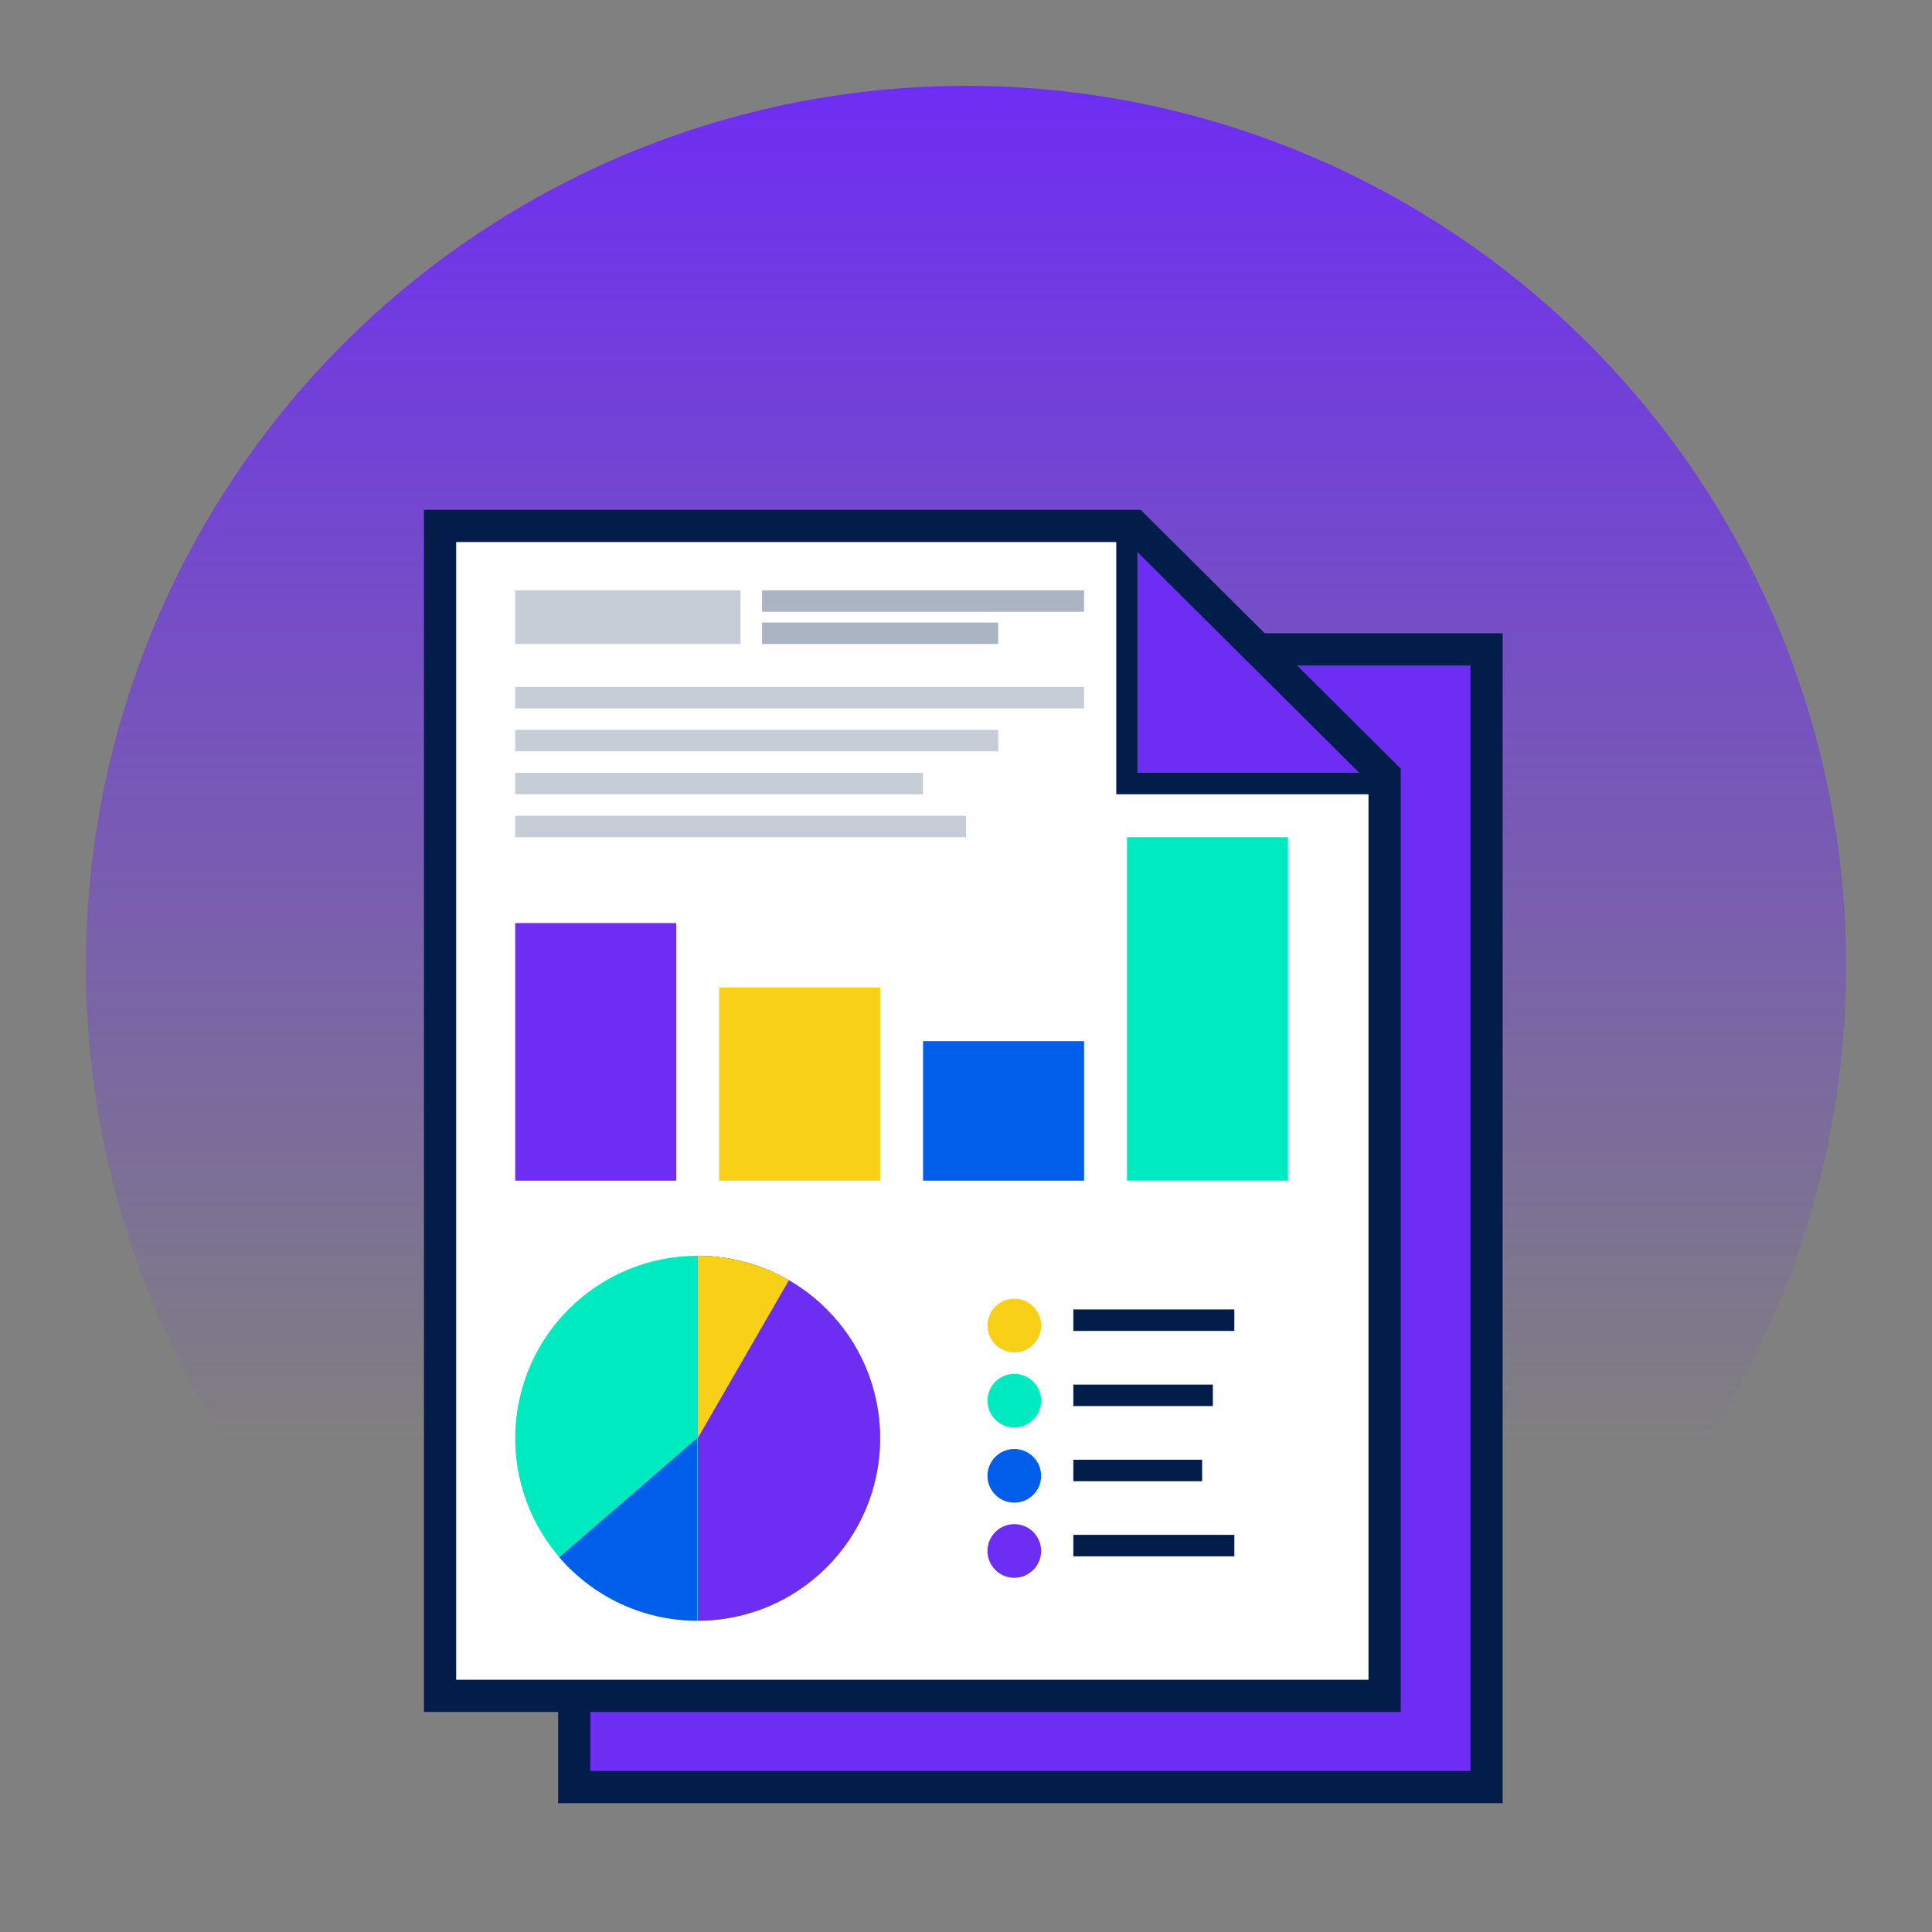 <svg width="180" height="180" viewBox="0 0 180 180" fill="none" xmlns="http://www.w3.org/2000/svg">
<rect x="0" y="0" width="180" height="180" fill="#808080" stroke="none"/>
<circle cx="90" cy="90" r="82" fill="url(#paint0_linear_24_930)"/>
<rect x="53.5" y="60.5" width="85" height="106" fill="#6E2DF3" stroke="#021D49" stroke-width="3"/>
<path d="M105.653 49L129 72.23V158H41V49H105.653Z" fill="white"/>
<circle cx="65" cy="134" r="17" fill="#00EAC1"/>
<circle cx="65" cy="134" r="0.459" fill="#00EAC1"/>
<path fill-rule="evenodd" clip-rule="evenodd" d="M65 151V117C74.389 117 82 124.611 82 134C82 143.389 74.389 151 65 151Z" fill="#6E2DF3"/>
<path d="M64.943 151C59.814 150.983 55.219 148.695 52.113 145.088L64.943 134V151Z" fill="#005EEA"/>
<path d="M73.504 119.277C71.003 117.829 68.098 117 65 117V134.006L73.504 119.277Z" fill="#F8D017"/>
<circle cx="94.5" cy="123.5" r="2.5" fill="#F8D017"/>
<circle cx="94.5" cy="130.5" r="2.5" fill="#00EAC1"/>
<circle cx="94.5" cy="137.5" r="2.5" fill="#005EEA"/>
<circle cx="94.5" cy="144.5" r="2.5" fill="#6E2DF3"/>
<line x1="100" y1="123" x2="115" y2="123" stroke="#021D49" stroke-width="2"/>
<line x1="100" y1="130" x2="113" y2="130" stroke="#021D49" stroke-width="2"/>
<line x1="100" y1="137" x2="112" y2="137" stroke="#021D49" stroke-width="2"/>
<line x1="100" y1="144" x2="115" y2="144" stroke="#021D49" stroke-width="2"/>
<rect x="48" y="86" width="15" height="24" fill="#6E2DF3"/>
<rect x="67" y="92" width="15" height="18" fill="#F8D017"/>
<rect x="86" y="97" width="15" height="13" fill="#005EEA"/>
<rect x="105" y="78" width="15" height="32" fill="#00EAC1"/>
<path d="M129 72H106V49" fill="#6E2DF3"/>
<path d="M128 73H105V50" stroke="#021D49" stroke-width="2" stroke-miterlimit="2.366"/>
<path d="M105.653 49L129 72.23V158H41V49H105.653Z" stroke="#021D49" stroke-width="3"/>
<rect x="48" y="55" width="21" height="5" fill="#C7CDD7"/>
<path d="M71 55H101V57H71V55Z" fill="#ABB4C2"/>
<path d="M71 58H93V60H71V58Z" fill="#ABB4C2"/>
<path d="M48 64H101V66H48V64Z" fill="#C7CDD7"/>
<path d="M48 72H86V74H48V72Z" fill="#C7CDD7"/>
<path d="M48 68H93V70H48V68Z" fill="#C7CDD7"/>
<path d="M48 76H90V78H48V76Z" fill="#C7CDD7"/>
<defs>
<linearGradient id="paint0_linear_24_930" x1="90" y1="8" x2="90" y2="172" gradientUnits="userSpaceOnUse">
<stop stop-color="#6E2DF3"/>
<stop offset="0.771" stop-color="#6E2DF3" stop-opacity="0"/>
</linearGradient>
</defs>
</svg>
